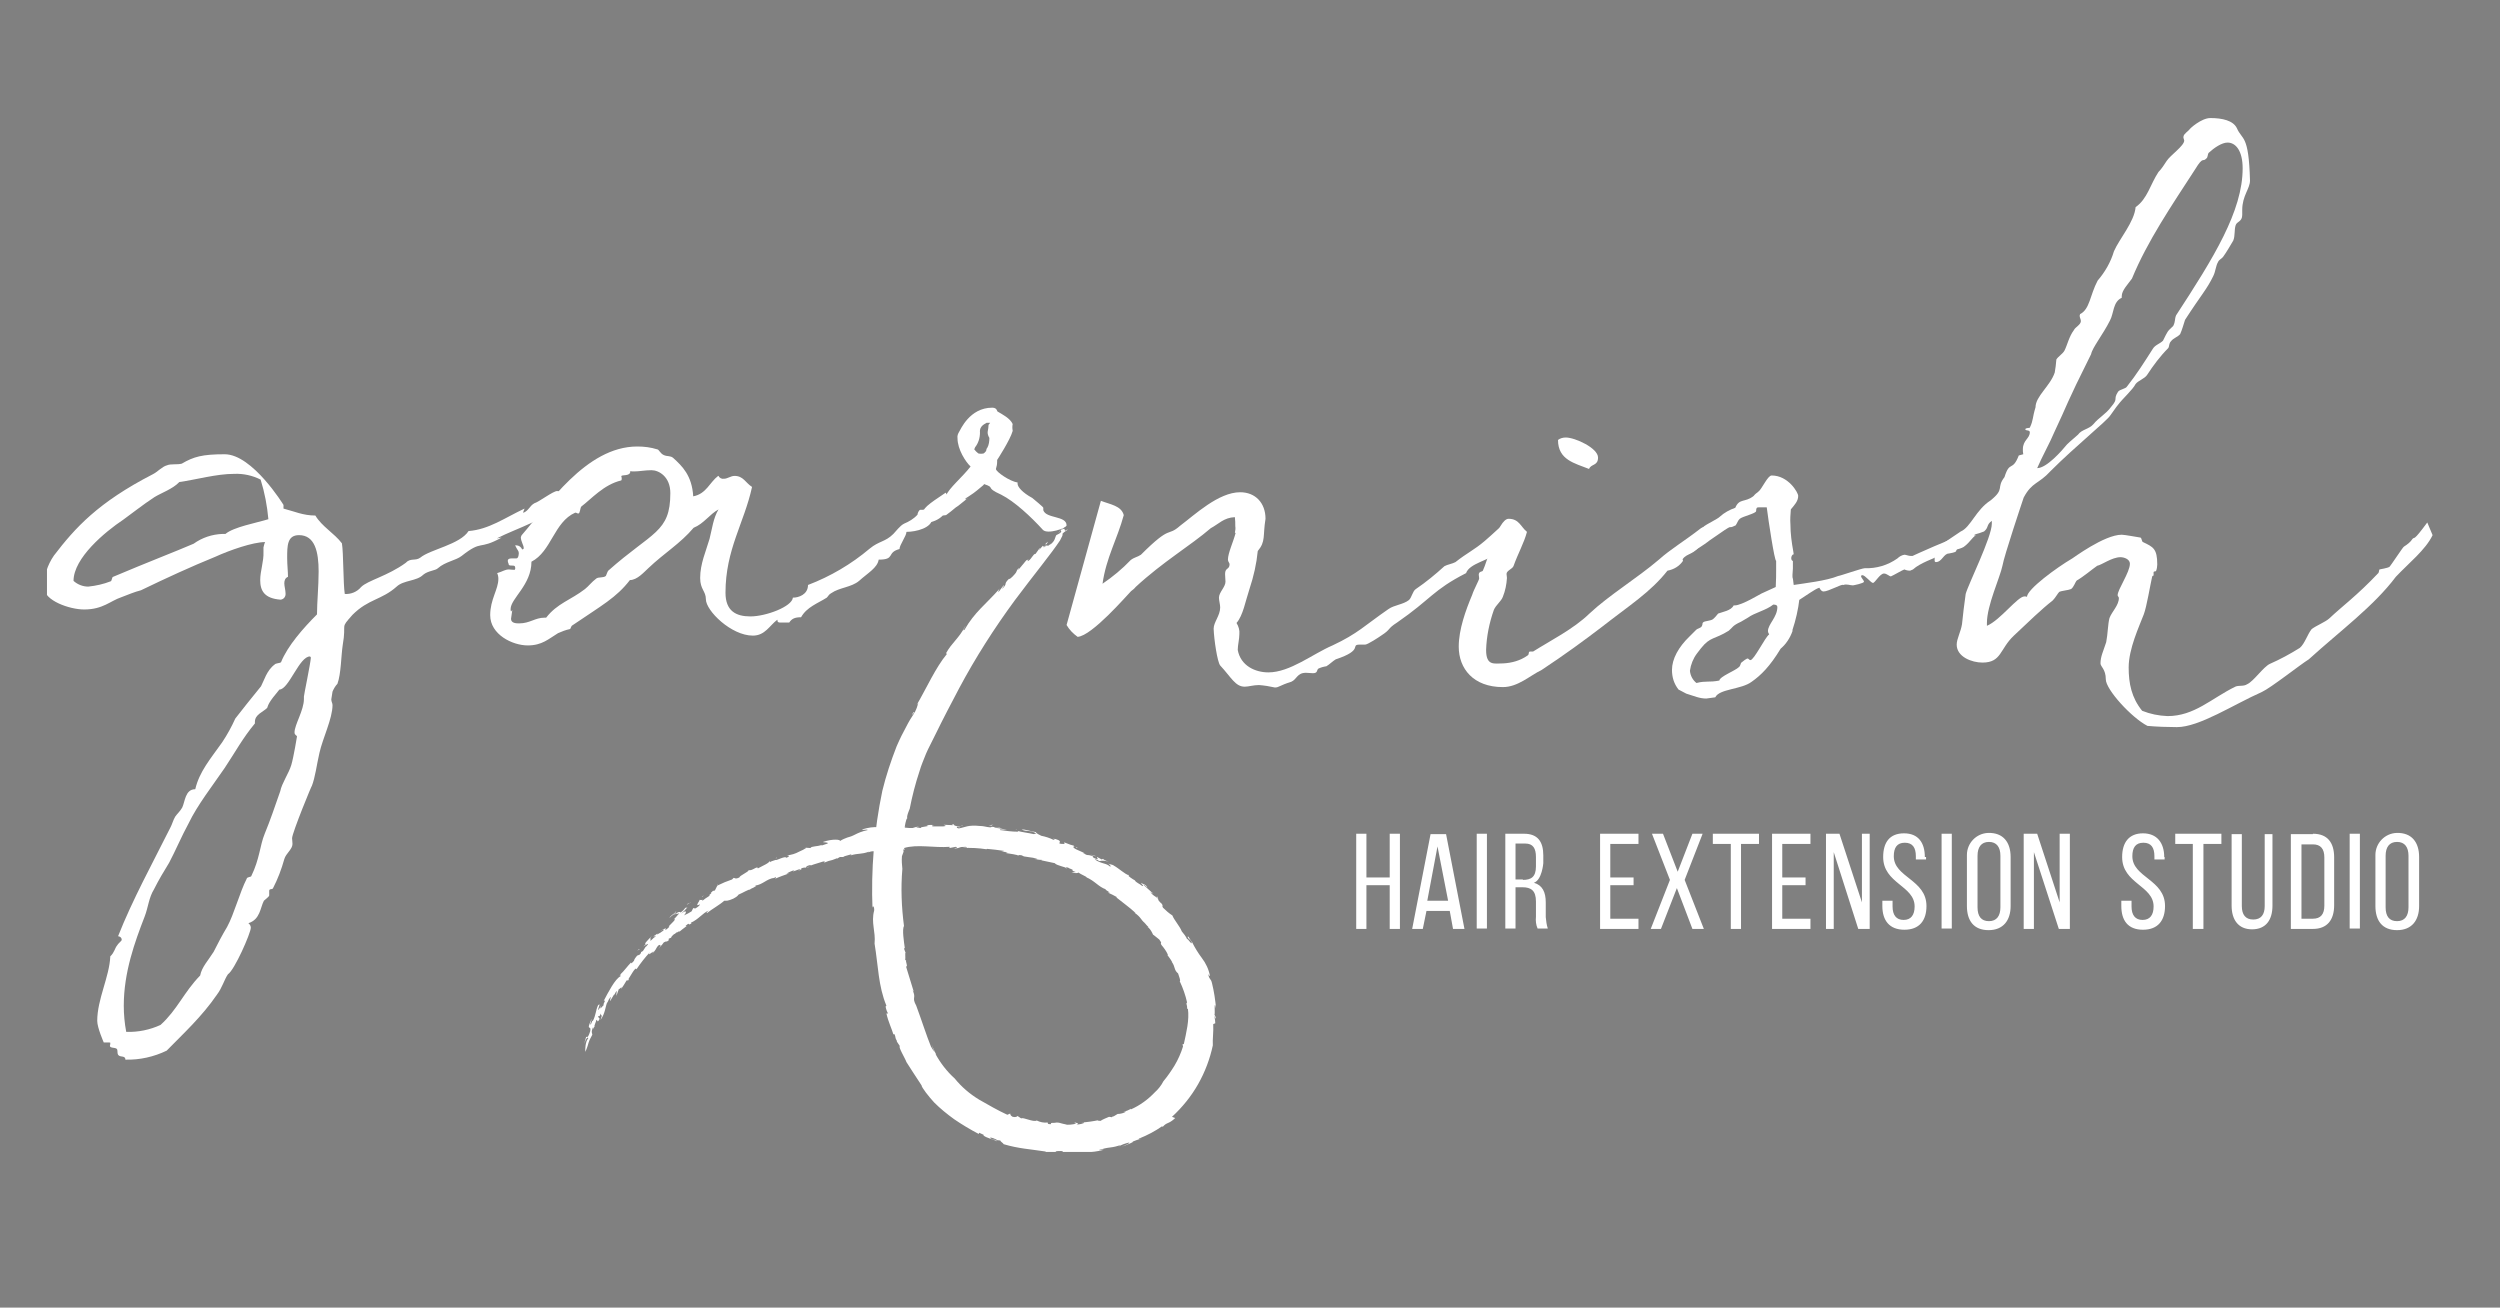 <svg version="1.1" id="Layer_1" xmlns="http://www.w3.org/2000/svg" xmlns:xlink="http://www.w3.org/1999/xlink" x="0" y="0" viewBox="0 0 612 320.1" style="enable-background:new 0 0 612 320.1" xml:space="preserve"><rect x="0" y="0" width="612" height="320.1" fill="#808080" stroke="none"/><style>.st2{fill:#fff}.st3{fill:#030303}</style><defs><path id="SVGID_1_" d="M11.5-32.2h585V282h-585z"/></defs><clipPath id="SVGID_2_"><use xlink:href="#SVGID_1_" style="overflow:visible"/></clipPath><g style="clip-path:url(#SVGID_2_)"><defs><path id="SVGID_3_" d="M7.7-32.2h597v377H7.7z"/></defs><clipPath id="SVGID_4_"><use xlink:href="#SVGID_3_" style="overflow:visible"/></clipPath><g style="clip-path:url(#SVGID_4_)"><path class="st2" d="M122.8 131.6c-5.8 3.2-4.6.4-9.8 4.5-1.4 1.1-4 1.4-5.8 3-.6.6-2.4.6-3.6 1.6-1.6 1.6-4.8 1.3-6.5 2.9-3.7 3.3-6.9 3-10.8 6.9-3.2 3.6-1.4 1.7-2.4 7.4-.4 2.6-.4 7.1-1.3 9.5-.5.5-.9 1.2-1.2 1.9 0 .1-.3 1.9-.3 1.9 0 .6.3.9.3 1.4 0 3.3-2.4 8.1-3.2 11.7-.7 3-1 5.9-1.9 8.2.3-1-4.8 11.4-4.8 12.7 0 .3.1.9.1 1.4 0 1.3-1.6 2.3-2 3.7-.7 2.5-1.6 4.9-2.8 7.2-.3.3-.9 0-.9.6v1.1c0 .3-1 1-1.3 1.3-.9 1.7-.9 4.6-3.8 5.5.4.3.6.7.6 1.1 0 1.3-4 10.4-5.6 11.4-.9 1.3-1.4 3.3-2.7 5-3.7 5.4-8.2 9.5-12.3 13.7-3.1 1.5-6.6 2.3-10.1 2.2 0-1-1.1-.6-1.6-1-.6-.4-.1-1.4-.6-1.7s-1.6-.1-1.6-.7c.1-.2.1-.5.1-.7 0-.1-.1-.1-.4-.1h-1.2s-1.6-3.6-1.6-5.3c0-5.3 3-10.8 3.2-15.8 1-.9 1.1-2 1.7-2.7.1-.3 1.1-1.1 1.1-1.3 0-.5-.3-.8-.8-.9h-.1c3.5-8.9 8.5-18 12.8-26.6.4-.7.7-1.9 1.2-2.7.4-.6 1.2-1.3 1.7-2.2.7-1.4.7-4.5 3.2-4.5 1-4.3 3.7-7.4 6.6-11.5 1.2-1.8 2.3-3.8 3.2-5.8 1.9-2.4 3.5-4.5 6.3-7.9.7-1.3 1.4-3.9 3.3-5.3.3-.4 1.3-.3 1.6-.6 1.6-4 5.5-8.4 8.8-11.7 0-2.9.4-6.9.4-10.5 0-4.8-.9-8.9-4.8-8.9-2.9 0-2.9 2.6-2.9 5.6 0 1.7.2 3.3.2 4.6-.7.3-.9.9-.9 1.6s.3 1.7.3 2.4c.1.8-.4 1.5-1.2 1.6-4-.3-5-2.2-5-4.8 0-2.2.9-4.6.8-6.9V134c.1-.4.2-.9.4-1.3-3 0-8.7 2-12.2 3.6-5.9 2.4-12 5.2-18.2 8.2-1.6.4-3.2 1.1-4.8 1.7-2.7.9-4.5 3-9.1 3-3.6 0-9.8-2.2-9.8-5.3-.1-2.8.8-5.6 2.4-7.9 5.2-6.8 10.8-13 24.2-19.9 1.2-.6 2.3-1.9 3.5-2.2.9-.4 2.5-.1 3.6-.4 2.9-1.7 5-2.3 10.5-2.3 6.8 0 14.4 12.4 14.4 12.4v.9c2.7.7 4.8 1.7 7.8 1.7 1.6 2.7 4.6 4.3 6.5 6.8.4 2.3.3 9.9.7 12.4 1.5.1 3-.5 4-1.7 1.6-1.6 6.5-2.7 10.9-5.9 1.2-1.3 2.4-.4 3.6-1.3 2.4-2 9.7-3.2 11.8-6.5 5-.4 8.8-3.2 13.7-5.5 0 .2-.3.6-.3.9s0 .1.1.1c1.3-.6 1.4-1.6 2.6-2.3 1.1-.3 4.6-3 5.6-3 1.3.2 1.6.6 1.6 1.3 0 .5-.1 1-.3 1.4-4.2 4.5-10.8 6.2-16.1 8.9m-83.8-10.1c-2.9 1.9-5.5 4-7.6 5.5-4.5 3-12.2 9.4-12.2 15 1 .9 2.3 1.4 3.6 1.4 1.9-.2 3.7-.6 5.5-1.3.3-.1.3-1.1.6-1.1 8.5-3.6 15.3-6.2 19.7-8.1 2.1-1.5 4.5-2.3 7.1-2.4h.7c2-1.7 7.6-2.7 10.5-3.6-.3-3.3-.9-6.5-1.9-9.7-2-1-4.2-1.5-6.5-1.4-4.3 0-9.2 1.4-13.4 2-1.6 1.7-4.5 2.7-6.1 3.7m27.6 51.6c-1 1-3 1.6-3 3.4v.4c-3 3.6-4.8 7-7.4 10.9-2.8 4.1-6.7 9.1-8.8 13.5-1.7 3.1-3.4 7.1-4.8 9.7-1.3 2.1-2.6 4.3-3.7 6.5-1.3 2.1-1.4 4.4-2.3 6.7-2.4 6.2-5.1 13.6-5.1 21.8 0 2.1.2 4.3.6 6.4 2.9.1 5.8-.5 8.4-1.7 4.1-3.7 5.7-8 9.7-12.1.4-2.1 2-3.7 3.3-5.8 1-2 2.1-4.1 3.3-6.1 1.7-3.1 3.1-8.5 4.8-11.8 0-.4 1-.4 1.1-.6 2.1-4.3 2.1-7.5 3.3-10.4 1.4-3.4 2.4-6.4 3.8-10.4.4-2 2.1-4.4 2.7-6.4s1.4-7 1.4-7c0-.3-.6-.3-.6-1 0-1.9 2.3-5.4 2.3-8.2v-.6c0-.4 1.6-8 1.7-9.5 0-.1-.1-.2-.2-.3-2.6-.1-5.2 8.1-7.5 8.1-2.7 3.2-2.7 3.7-3 4.5"/><path class="st2" d="M175.9 116.5c.2.5.8.8 1.3.7.9 0 1.7-.7 2.6-.7 2.2 0 2.7 1.7 4.3 2.7-1.9 8.8-6.5 15.3-6.5 25.9 0 4.5 2.6 5.8 6.1 5.8 3.8 0 10.2-2.4 10.4-4.6h.1c1.2 0 3.6-.7 3.6-3.1 5.5-2.1 10.6-5.1 15.1-8.9 2.3-1.9 3.8-1.6 5.8-3.6.6-.6 1.6-2 2.6-2.5 1.2-.5 2.4-1.2 3.3-2.2 0-.4.4-1.2.7-1.2h.7c.1 0 .2-.1.3-.2v.1c-.1 0-.1.1-.1.2 0-1 5-4 5.3-4.3.5.7.8 1.5.9 2.3-.2 2.2-2 3.9-4.2 4 0 2.3-3.9 3.3-6.3 3.3 0 1-1.7 3.2-1.7 4.2-3.3.9-.9 2.6-5.1 2.6-.3 2-2.7 3.3-4.8 5.2-1.9 1.6-4.8 1.6-6.8 3-.6.3-.7.7-1.1 1.1-2.2 1.4-4.9 2.3-6.3 4.8-1.6 0-2.3.4-2.9 1.3h-2c-.6 0-.9 0-.9-.7-1.9 1.4-3 3.9-6 3.9-5.3 0-11.5-6.1-11.5-8.9 0-2-1.4-2.4-1.4-5.2 0-3.5 1.4-6.5 2.3-9.6.6-2.3.9-5.1 2.2-7.2-2.2 1.2-3.6 3.5-6.1 4.5-3.3 3.9-7.1 6.1-11.1 9.9-1 .9-2.7 2.9-4.5 2.9-3.3 4.3-6.9 6.2-14.1 11.1-.3.1-.4.9-.6.9-1 .2-2 .6-2.9 1-2.3 1.4-3.9 3-7.4 3-3.8 0-9.2-2.7-9.2-7.4 0-3.9 2-6.3 2-8.9 0-.5-.1-1-.3-1.4 1.4-.4 1.9-.9 2.9-.9.3 0 .7.1 1.4.1.1-.2.2-.4.1-.6 0-.9-1.6 0-1.6-.9-.1-.2-.2-.5-.2-.7 0-.4.3-.6.9-.6h1.2c.6 0 .6-1.3.6-1.3 0-.6-.3-.6-.9-1.9h.3c.6 0 1.2.4 1.4 1 .4-.1.4-.1.4-.4 0-.6-.7-1.6-.7-2.6.1-.2.1-.4.3-.6 6.2-7.1 15.6-21.6 28.2-21.6 1.7 0 3.3.2 4.9.7.4 0 .7 1 1.6 1.4s1.6.1 2.3.7c2.2 2 4.6 4.3 4.9 9.4 3.2-.6 4-3.4 6.1-5m-32.6 27.7c.9-.7 1.6-1.7 2.8-2.6.6-.4 1.7-.1 2.3-.6.1-.1.4-1.1.6-1.3 10.8-9.6 15.2-9.3 15.2-19 0-4-2.8-5.6-4.6-5.6-1.6 0-3 .3-4.2.3-.4 0-.9 0-1-.1v.1c0 1.3-2.2.7-2.2 1.2.1.2.1.5.1.7 0 .1-.1.2-.1.3-4.3 1-7.4 4.6-9.8 6.4-.3.4-.3 1.7-.7 1.7s-.4-.2-.7-.2h-.1c-5.2 2.3-5.8 9.5-10.7 12 0 5.7-5.1 9-5.1 11.6 0 .2 0 .4.1.6.3-.3.3-.4.3-.4v.1l-.3 2.1c0 1.1 1.4 1.1 2 1.1 2.6 0 3.9-1.4 6.2-1.4h.4c2.7-3.5 6-4.3 9.5-7M297.1 153.9c0-1.6 1.6-3.2 1.6-5.2 0-.7-.3-1.7-.3-2.4 0-1.3 1.6-2.6 1.6-3.9 0-.6-.1-1.1-.1-1.9 0-1.6 1.1-1 1.1-2.4 0-.3-.4-.6-.4-1.1 0-1.6 1.3-4.3 1.9-6.6-.1 0-.1.1-.1.1l-.1-.1c.1-.5.2-1 .1-1.6 0-.7 0-1.4-.1-2.2-2.7.1-4 1.7-5.9 2.7-5 4.3-11.7 8.2-18.4 14.4-.3.4-.7.7-1.1 1-1 1-9.6 11-13.1 11.2-1.1-.8-2-1.7-2.7-2.9l8.4-30.4c2.3.9 5 1.2 5.6 3.5-1.6 5.9-4.3 10.4-5.2 16.8 2.5-1.7 4.8-3.6 6.9-5.8.9-.7 1.6-.7 2.5-1.3 7.6-7.6 6.3-4.2 9.6-7.1 3.6-2.7 9.4-8.2 14.7-8.2 3.7 0 6.2 2.6 6.2 6.5-.7 4.3.1 5.5-1.9 7.9-.3 3.1-1 6.2-2 9.2-1 3-1.6 6.6-3.2 8.4.5.8.8 1.8.7 2.7 0 1.3-.4 2.7-.4 3.9.7 3.9 4.3 5.5 7.5 5.5 5.3 0 10.8-4.5 15.7-6.6 6.2-2.9 7.9-4.9 13.7-8.9 1.4-1 3.6-1.1 5-2.2.7-.6.9-2.2 1.7-2.7 2.5-1.7 4.8-3.6 7-5.6.7-.4 2-.6 2.7-1 2.9-2.3 4.5-2.9 7.2-5.2 1.7-1.4 5.2-4.9 5.8-4.9s.6 1.7.6 2.2c0 2.3-1.7 2.6-2.7 3.9-.4.4-.4 1.6-.9 1.9-1.6 1.6-6.6 2.4-7.4 4.8-8.2 4.2-8.5 6.3-16.9 12.1-2.5 1.6-1.4 1.6-3.9 3.2-.4.3-3.3 2.2-3.9 2.2h-1.3c-2.5 0 1.1 1.3-5.9 3.6-.7.4-1.6 1.3-2.3 1.7-.7.1-1.4.3-2 .6-.4.4-.1 1.1-1.3 1.1-.6 0-1.1-.1-1.7-.1-2.2 0-2.2 1.6-3.6 2.2-2.9.9-3 1.4-4 1.4-1.3-.3-2.6-.5-3.9-.6-1.4 0-2.5.4-3.5.4-2.3 0-3.3-2.3-6-5.2-.7-.9-1.5-6.3-1.6-9"/><path class="st2" d="M412 137.3c-.9 1.3-2.2 2.1-3.8 2.4-4.2 5.3-9.2 8.4-16.1 13.8-4.2 3.2-8.8 6.6-14.7 10.5-2.9 1.4-5.8 4.2-9.5 4.2-7.2 0-10.8-4.5-10.8-9.9 0-4.2 1.7-8.9 3.3-12.7.4-1.3 1.7-3.6 1.7-4s-.1-.6-.1-.9c0-.9.9-.7 1-1 1-1.9 3.7-12.7 6.3-12.7s3 2 4.5 3.2c-.7 2.7-2.2 5.3-3.3 8.4-.3.7-1.7 1.1-1.7 1.9 0 .3.1.6.1 1-.1 1.6-.4 3.1-1 4.6-.4 1.1-1.7 2-2.2 3.2-1.1 3.1-1.8 6.5-1.9 9.8 0 4 2 3.3 4.2 3.3 2.1-.1 4.2-.7 5.9-1.9.6-.3.1-1 .7-1h.7c4.1-2.6 9.9-5.5 13.8-9.3 4.8-4.5 11.6-8.6 17-13.2 2.9-2.6 6.2-4.5 10.3-7.7.9-.6 1.3.1 2.2-.9.3 0 .3.4.3.9 0 .7-.1 1.7-.1 1.9h.1c0 .4-2.5 1.9-2.5 1.9h.1c-1.9 2.9-3.5 2.2-4.6 3.8M389 114.8c-3.5-1.4-7.6-2.2-7.6-7.1.5-.4 1.2-.6 1.9-.6 2.3 0 7.9 2.6 7.9 4.9 0 2.1-1.7 1.5-2.2 2.8"/><path class="st2" d="M440.5 146.6c-.3 2.6-.9 5.2-1.7 7.6v.3c-.6 1.7-1.6 3.2-2.9 4.3-2.6 4.3-4.8 6.5-7.1 8.1-2.5 1.9-7.9 1.7-8.9 3.8-.7.1-1.4.2-2.2.3-1.7 0-2.9-.6-4.9-1.2l-1.9-1c-1.1-1.4-1.6-3-1.6-4.8 0-2.7 1.6-5.6 4.3-8.2l1.6-1.6c.4-.4 1.1-.4 1.4-.9s0-.7.4-1 1.7-.3 2.3-.7c.5-.4.9-.9 1.3-1.4 1-.4 3.2-.7 3.8-2h.3c1.7 0 6.4-2.9 6.5-2.9l3.5-1.6c.1-2.6.1-2.2.1-4.2v-2.2c-.4 0-1.9-9.9-2.3-13.1h-2c-.4 0-.6.1-.6.9 0 .6-3.3 1.3-4 1.9-.4.3-.6 1-1 1.6-2.8 1.4.9-1.4-6.4 3.7-.3.3-6.7 5-10.2 5-.3 0-.4-.1-.7-.1l1.1-2.1 2.8-1.7c.8-.8 1.7-1.4 2.7-2 1.1-.8 2.1-1.7 3-2.6.3-.3 3.5-1.9 3.8-2.3 1.1-1 2.4-1.7 3.8-2.2 1-2.4 2.4-1.2 4.5-2.9.3-.4.7-.7 1.1-1 .9-.6 2.3-4 3.3-4 4.1 0 6.5 4.2 6.5 5 0 1.3-.9 2.2-1.8 3.3-.1 1.2-.2 2.5-.1 3.7 0 2.2.3 4.4.7 6.6l.1.7c-.4 0-.6.6-.6.9s.1.7.4.7v1.9c0 .3-.1 1.3-.1 1.5 0 1.5 0-.4.3 2.5 2.5-.4 8-1 10.9-2.2.4 0 5.8-1.9 6.5-1.9 2.8.1 5.6-.7 8-2.4.5-.5 1.1-.8 1.7-.9.4 0 1 .3 1.6.3h.4c-.1 0 10.6-4.8 10.6-4.4h-.7c1.3-.5 2.7-1 4-1.3l-1.7 3.2c-2.9 1.3 0 1.3-3.3 1.9-1.3 0-1.7 2.1-3.2 2.1-.3 0-.3-.3-.3-.4v-.6s.2-.1 0-.1c.4 0-3.6 1.3-5.3 2.9-.2.1-.5.2-.7.3-.5 0-1-.1-1.4-.3-.4.1-2.6 1.4-3.3 1.7-.4 0-1-.7-1.7-.7-1 0-2.2 2.3-2.7 2.3s-1.9-1.9-2.6-1.9c-.2 0-.3.1-.3.3 0 .3.7 1 .7 1.3 0 .4-2.6.9-2.7.9-.7 0-1.6-.4-2.3-.1h-.1c-.3-.3-3.6 1.6-4.8 1.6-.6 0-1-.9-1-.9h-.1c-1 .3-3.3 2-4.9 3m-7.6 7.6c0-1.7 2.3-3.4 2.3-5.9 0-.4-.3-.6-1-.6-1.7 1.4-4.6 2-6.2 3.2l-1.7 1c-2.2 1-2 1.4-3 2.2-3.5 2.2-4.5 1.4-6.8 4.3l-1 1.3c-.9 1.2-1.5 2.7-1.7 4.2.1 1.2.7 2.3 1.6 3 2.3-.6 3-.1 5.6-.6.1-1 3.9-2.4 4.8-3.3.4-.3.4-1 .6-1.1l.9-.7c.3-.1.4-.3.6-.3.3 0 .4.4.7.4.9 0 3.6-5.6 4.6-6.3-.2-.3-.3-.6-.3-.8"/><path class="st2" d="M595.5 131c-1.7 3.6-5.9 6.9-9 10.2-5.4 7.2-13.7 13.3-21.3 20.2-2.1 1.3-9.3 7-11.5 8-7 3.1-15.3 8.6-20.8 8.6-2.2 0-5-.1-7.2-.3-3.9-2-10.2-8.9-10.2-11.4s-1.3-3.1-1.3-3.9c0-1.7.7-3 1.4-5.2.4-2 .4-4.4.8-5.9.6-1.6 2.3-3.1 2.3-4.9 0-.3-.3-.4-.3-.7 0-1.4 3-5.6 3-7.7 0-1.1-1.4-1.6-2.3-1.6-2.1 0-4.6 1.9-5.7 2.1-1.3.9-3.4 2.7-5 3.6-.4.4-.7 1.6-1.4 2.1-.7.3-2.3.4-2.9.7-.4.4-.9 1.4-1.6 2.1-2.7 2.1-6 5.3-9.5 8.6s-3 6.6-7.7 6.6c-2.6 0-6.3-1.4-6.3-4.4 0-1.4 1-3.1 1.3-5 .1-1.3.7-6.1.9-7.4.6-2.3 6.4-13.9 6.4-17.2v-.7c-1.4 1-.7 1.6-1.9 2.6-1.7.7-2.4.6-2.4 1 .2 0 .5-.1.7-.1-.9 0-1.6 1.7-3.3 2.9-1 .6-3.2.9-4.9 1.6l-.4-2.3 4.6-3.1c2.4-1 3.7-5.3 7.3-7.6 3.6-2.9 1.3-3 3.4-5.7 1.3-4.2 1.9-1.2 3.5-5.3.4-.1.8-.2 1.1-.3-.1-.4-.1-.8-.1-1.2 0-2.3 1.7-2.6 1.7-4.2 0-.6-1.1-.3-1.1-.7s1.1-.3 1.1-.4c.9-1.9.6-2.4 1.4-5 0-2.7 3.6-5.2 4.7-8.5.2-1 .3-2.1.4-3.2.4-.7 1.6-1.4 2-2.2.7-1.4 1.1-3.4 2.3-5 .3-.7 1.7-1.3 1.7-2.2 0-.4-.3-.9-.3-1.3 0-.1.1-.3.1-.4 2.4-1.2 2.4-4.6 4.3-8.2 1.8-2.1 3.2-4.5 4-7.2 1.3-3 5-7.2 5.3-10.8 2.9-2 3.6-5.6 5.6-8.6.8-.8 1.4-1.8 2-2.7.9-1.4 4.3-3.7 4.3-5-.1-.2-.1-.5-.2-.7 0-.7.3-.9 1.4-1.9.1-.3 3-2.9 5.2-2.9 2.9 0 5.6.6 6.5 2.5 1.3 3 2.9 1.4 3.2 12.8 0 2-1.9 3.7-1.9 7.2v1.2c0 1.7-1.3 1.6-1.6 2.5-.4 1.2-.1 2.6-.6 3.8-.7 1.2-1.7 2.9-2.5 4-.3.4-1 .7-1.2 1.2-.6 1-.6 2.3-1.2 3.5-1.6 3.3-2.9 4.5-6.9 10.7-.4 1.2-.7 2.4-1.2 3.5-.6.7-1.7 1-2.2 1.7-.6.6-.4 1.2-.7 1.7-2 2-3.7 4.3-5.2 6.6-.6.9-2.2 1.4-2.8 2.2-.7 1.4-3.2 3.6-4.3 5.1-.6.7-1.2 1.7-1.9 2.6-.9 1.4-8.5 7.5-14.6 13.6-3 3.3-4.5 2.6-6.6 6.5-.4 1.2-4.8 14.3-5.2 16.7-.6 2.9-3.8 9.7-3.8 14v.7c3.3-1.4 7.5-7.2 9.2-7.2.2 0 .4 0 .6.1.1-1.9 7.2-7.1 11.1-9.4.1 0 7.8-5.8 12.1-5.8.7 0 3.9.6 4.6.7.3.1.3 1 .6 1.1 2.5 1.2 3.5 1.6 3.5 5.5 0 .5-.1 1.1-.3 1.6 0 .1-.6 0-.6.3v.7c0 .3-.3-.1-.4.6-.4 1.7-1.3 7.2-2 9-1.1 2.9-3.7 8.4-3.7 13 0 3.9.7 7.4 3.3 10.6 2 .8 4 1.2 6.2 1.3 6.6 0 10.7-4.3 16.6-7.2.9-.4 2 0 2.9-.6 1.6-.7 4-4.3 5.6-5 2.5-1.1 4.9-2.4 7.3-3.9 1.2-1 1.9-3.4 2.9-4.6 1.2-.9 3.3-1.7 4.3-2.6 3.3-3.1 6.9-5.7 11.9-11 .3-.1.3-1 .4-1s2.1-.4 2.4-.6 3.4-5 3.6-5c.8-.5 1.6-1.1 2.1-1.9.6-.6 0 .9 3.6-4l1.3 3.1zm-96.8-16.4c2.3 0 6-4.2 7.3-5.8.9-.9 2.2-1.9 2.7-2.4.9-1.3 2.7-1.3 3.8-2.6 1.3-1.6 3-2.4 4.3-4.2 1.9-2.2.4-1.7 1.7-3.7.4-.6 1.9-.7 2.2-1.3 2.3-2.9 4.2-5.9 6.3-9.2.6-1 1.7-1.2 2.5-2 1.2-2.4 1-2.2 2.5-3.6.6-1.2.3-1.6.7-2.6 9.2-14.1 16.3-25.5 16.3-36 0-4.3-1.7-6.3-3.7-6.3-1.4 0-3.3 1.3-4.6 2.5-.3.3-.2 1.2-.6 1.4-.9 1-.7-.7-2.7 2.6-5.9 9.1-11.7 17.6-15.5 26.8-1 1.4-2.5 2.9-2.5 4.3v.4c-2.2 1-1.9 3.8-2.9 5.6-1.7 3.4-4.3 6.6-4.6 8.2-6.5 13-5.5 11.7-9.1 19.3-.8 2-3 6-4.1 8.6M183 216.9v.1-.1M214.9 207.5l-.4.1c.2 0 .3 0 .4-.1M165.8 227.4l-1.1.9 1.1-.9zM279.9 225.1l-.3-.3.3.3M243.7 207.7h.6c-.3 0-.5-.1-.6 0M156 232.7l.6-.3c-.1-.1-.3 0-.6.3M145.3 250.8c.1 0 .1 0 0 0M149.5 243.8c.1-.2.1-.4.2-.6l-.2.6M149.9 243l-.1.3c0-.2.1-.3.1-.3M259 130.6c.4-.4.7-.9 1-1.4l-1 1.4z"/><path class="st3" d="m271.9 272.9.1-.1c-.1 0-.1.1-.1.1"/><path class="st2" d="m258.3 129 .3-.3-.3.3M163.9 224.7c.4-.5 1.5-1.1 1.4-1.3-.5.4-1.3.9-1.4 1.3"/><path class="st3" d="M259.1 281.4h.1"/><path class="st2" d="m258.3 129-.4.3h.2c.1-.1.2-.2.2-.3M223.4 245.6v.1zM222.8 242.2l.2.7c0-.3-.1-.5-.2-.7M260 129.3l.5-.8c-.2.3-.3.5-.5.8M220.4 204.5v.4-.4M241.1 207.2l-.3-.1c0 .1 0 .1.3.1M266.9 209.2c.5.2.9.4 1.5.4-.5-.1-1-.3-1.5-.4M271.2 211.3l-.1-.1.1.1M242.7 202.2zM248.6 203c.1.1.2.1.4.2-.1-.1-.3-.2-.4-.2M283.4 219.9z"/><path class="st2" d="M286.9 273.4c2.5-2.3 4.7-5 6.4-8 1.7-3 2.9-6.2 3.6-9.5-.1-1.4.2-3.3.1-5.2l.5-.2c0-.5-.1-1.1-.2-1.6.1-.7.1 1.2.3.1l-.3-.6c.2-.1-.2-4.1.4-1.5-.2-2.1-.5-4.2-1-6.2-.3-1.3-.6-.7-.9-2.1 0-.3.3.5.4.3-.3-1.6-1-3.1-2-4.4-.9-1.2-1.7-2.5-2.4-3.9l.2.3c-.5-.6-1.1-1.7-1.2-1.7-.2.7.6.5 1 1.7-.4.1-1-1.2-1.2-1-.3-.7-.8-1.3-1.3-1.9-.5-1.3-1.9-2.8-2.3-3.9-.8-.5-1.6-1.2-2.3-1.9-.5-1 .4 0-.5-1.2h-.1c-.8-.9-.6-.8-.5-.9-.9-.9-1-.5-2-1.7l.8.4c-.9-.7-1.2-1.1-2.5-2.2.1-.1.6.3 1 .7-.4-.9-1.3-.9-1.6-1.2 0 .2.9.9.3.8-.6-.6-1.5-.8-1.8-1.4l.8.4c-.9-.4-1.7-.9-2.4-1.5.1 0 .1 0 .2-.1-1.2-.4-2.3-1.6-3.9-2.5l.3.1c-.7-.3-1.1-.3-1.5-.5.8.6.5.6.5.8-1-1-2-.6-3.8-1.8.1-.1.6 0 1.1.4.8-.2 1.6-.1 2.4.2-.8-.3-1.7-.7-1.4-.8l-.4.2-1.1-.6c-.3.1.7.8-.4.4s-.5-.7-.7-.6c-1.7-.6-.9.1-2.4-.8.2 0 .4.1.6.2-1.1-.7-2.8-1.1-3-1.7.2-.1.5-.1.7.1v.1c1.4.2-1.1-.3-.5-.6 0 .3-1.6-.4-2.4-.7l.1.4c-2.8 0 .3-.5-2.2-1.2-1.6-.3.6.3-.5.2-1-.5-2-.8-3-1-.4-.2-1.3-.6-1.3-.9-1-.1-2.9-.8-3.5-.6 1.6.6 1.7 0 3.6.9l-.6.2c-1.3-.3-3.1-.5-4-.8.2.1.2.2.1.2-1.5 0-2.9-.2-4.4-.4-.2-.3.9-.1 1.7 0-1-.3-2.1-.5-3.1-.6-.1-.3 1.3.2 1.5 0l-2.1-.2c-.4.4-1.6-.2-2.9-.2-3-.3-3.5.3-5.2.6-.4-.1-.6-.2-.4-.4.7.2.6.1.9 0-1 0-2.2-.5-1.6-.7-1.6.1.6.2-.4.3l-2.2-.1c.3.2 1 .3-.1.4h-2.7c.2-.1-.4-.3.5-.3-.6-.1-1.3-.1-1.9.1 1.4.2-2.2.3-1.2.6l-1.4-.1c.3 0 .3-.2.8-.1-.4-.3-1.1.1-1.6.2-.6 0-1.2 0-1.9-.1-.6.1-1.1.1-1.7 0-.6.1 0 .2-.2.4l-2.2.2c-.1-.2-.4-.6-.1-.8-.8.3-.2.6-1.5.7.7-.4-1.7 0-.7-.6-1.3-.1-2.6.1-3.9.5-.6.4 1.2-.1 1.2.2-3.1.7-3.1 1.5-5.4 1.9l.6-.1c-.7.2-1.4.5-2 .9.3-.4-1.8-.6-4.1.2-.1.2 1.4 0 1.1.4l-1.5.5c-.1 0 0-.1.2-.2-1.3.5-2.7.3-2.9.8l-1.5-.1h.6c-.6.4-1.2.7-1.9 1-.9.5-1.9.8-3 .9.3 0 1.1.1-.1.6-.2-.6-2.6.8-2.6.5-.5.2-1.4.4-1.4.6l-.1-.4c.1.5-1.6 1.2-2.9 1.9 0-.8-1.4.7-2.2.4-.1.5-2.2 1.3-2.3 1.8-1 .5-1.1.1-1.4.1l-.4.4c-1.2.4-2.4.9-3.6 1.5l-.6 1.2-.5.1c-.1.2-.9.7-.3.6l-.5.3c.2.4-.7.6-1.6 1.4-.3.1-.3 0-.1-.2-.5.3-.4 0-.8.1.4-.1-1.4 1.9.1 1.1.2.1-.5.7-1.1 1l-.5-.1-.4.8c-.6.4-1.2.7-1.9 1 .6-.5 1-1.7-.7-.4.6-.5 1.1-1 1.6-1.6-.4.2-.6.3-.1-.2-1.2 1-.3.5-1.6 1.5-.1-.3-.6-.2-1.8.6l1-.4c0 .1-.1.1-.1.2.3-.2.5-.2.6-.2-.3.2-1.2 1.5-1.5 1.5 1.6-.6-1.9 2.1-.9 1.7-.1.2-.9.9-1.1.9.8-1.1-1 .3-1 0-.3.4 1-.5.6.1-.5.4-1 .7-1.6 1l.2-.3-1 .7c0 .3 1.1-.6.3.2-.3.1-1 1-1.1.9.2-.6-.3-.5.4-1.2-.6.6-2.4 2.4-1.4 1.9l-.7.7c.5-.3 1.9-1.3.6.1v-.1l-.7 1.1-.5.3c.1 0 0 .3-.3.6-.2 0-.5.3-.6.2-.9 1.1-.7 1.1-.8 1.3-.5.6-.8.8-.7.4-.8.8-1.9 2.3-2.5 2.8-.8 1.3.2-.2-.1.6-1.3.6-3 3.9-4.1 6 .8-.3-.3.6 0 1.2.1-.6-1.4 1.8-.6-.1l-.6 1c-.7.7.8-2-.2-1-.6 1.3-.5 2.4-1.3 3.9-.1-.7-.4 1.3-.6.7.1-.4.2-.9.4-1.3l-.2.3c-1.3 3 .1 1-.2 2.7-.6 1.9-.8 1.4-1 1.4-.2.6-.4 1.2-.4 1.8.1-1.2.9-2 .9-1.4-.7.7-.8 2.8-.7 3.3 1.1-2.6.4-1.9 1.7-4.2 0-.4-.4-.5.2-1.9-.1 1 .2 0 .4-.2-.3.2.3-1 .4-1.5.3-.3.1 1.1.8-.3l-.4-.5c.3-.5.2.4.7-.8 0 .8.5 0-.1 1.6 1.2-1.7 1.1-3 1.7-4.5v.4c.1-.5.3-.9.6-1.3.6-.9-.2.9.1.7l.9-1.5h.1c.2-.4.4-.8.6-.9-.1.4-.1.8-.1 1.2.2-.6.4-1.1.6-1.7 0 .3 1.1-1.1.5.1.5-.7 1-1.5 1.4-2.2h.4c.3-.5.3-.6-.2 0 .6-.7 2-3.6 2.2-2.7 1-1.5 2.1-2.9 3.3-4.2-1.1 1.6 1.9-1.3.5.3 1-.7.9-1.2 1.5-1.9.8-.5.7 0 .1.8l.7-.9v.1l.6-.8c.9-.5.4.1 1.2-.5v-.4l.7-.3c-.3.1.1-.4.7-.9v.1l.7-.6c-.6.7.7-.5.5 0 .6-.5.6-.5 1.8-1.4h-.3c1.4-1.3.3.2 1.5-.7l-.2-.1c2-.9 2.9-2.4 4.4-3-.8.6-.4.7-.4.6 1.1-.9 3.1-2 4.2-3 .6 0 .8.1 2.2-.5.9-.5 1-.6 1.3-1 1-.4 2.6-1.4 2.8-1.2.1-.3.9-.4 1.3-.8h.2l-.2-.2c1.9-.3 2.7-1.6 4.6-1.9l-.3.2.7-.4c.2.1-.1.2-.1.4 1.1-.5 2.3-.9 3.4-1.3l-.7.1c.6-.4 1.3-.7 2-.9-1.2.9 1.1-.4 1.5-.2l-.7.4c1-.4 1-.4.8-.6 1.3-.5 1.1.1 2.2-.5l-.9.3c-.3-.1.2-.5.8-.6.1 0 .6 0 .2.1 1-.4 2.6-.8 3.1-1 .6-.1.4.1.2.3 2.2-.9 1-.2 3.2-1.1v.1l.7-.4h1.2l-.4-.1 2.1-.6-.3.3c2.1-.6 2.5-.2 4.5-.9.1 0-.1.1-.3.2 1.8-.7 1.5.1 3.3-.6-.1.1.1.1 0 .2l.8-.3v.3l.6-.5.6.2.3-.2c1 .4 2.2-.1 3.5.2l-.2-.4c3.2-1 7.4 0 11.2-.3l-.1.3 1.6-.3c.9.3-.5.2-.3.4 1.7-.1.7-.4 2.7-.4 1 .2-.4.2-.8.3 2-.1 4 0 5.9.3l.1-.1c1.4.1 2.8.3 4.2.5-.1.1-.4.1-.7.1.5.1 1 .2 1.6.2l-.6.2c1 .2 3.1.4 3.2.7-.1-.1 0-.3.9-.1.4.5 2.4.3 3.8.9-.2.1-1.2-.2-.9-.1.6.2 1.3.3 2 .3l-.2.1c1.1.2 2.2.5 3.3.7.4.6 3 1 2.7 1.2 1.1.4-.9-.5.6-.1.3.3 1.3.4 1.1.7h-.2l1 .4h-1.1c.8.3 1.5.3 1.7.1.7.5 1.8.9 2.1 1.2l-.3-.1c2.2.9 3.1 2.4 4.9 3 .1.1 0 .1-.2 0l1.2.8h-.5c.7.3 1.5.7 2.2 1.1l-.1.1c1.2 1 3.2 2.4 4.7 3.8l-.3-.1c1.8 1.3 1.4 1.6 2.6 2.6-.1 0-.1 0-.1-.1.3.4.6.7 1 1.1l-.3-.1c1 .6 1.6 2.6 1.4 1.9l1.5 1.2c.9 1.3.1.4.5 1.3.6.7 1.2 1.5 1.6 2.4l-.1.1c.4.6.7.9 1.2 1.8l-.2-.2c1 1.3.5 2 1.6 2.9.2.7.7 1.8.4 1.9.8 1.7 1.4 3.4 1.8 5.2-.4.4.1.4 0 1.6l.2-.1c.4 2.8-.4 5.9-1 8.7h-.3c0 .2.1.4.1.6-.5 1.6-1.2 3.2-2.1 4.7-.8 1.3-1.7 2.6-2.7 3.8-.5 1-1.3 2-2.1 2.7l.1-.1c-1.7 1.8-3.7 3.3-6 4.3.1-.2-.2-.1.1-.3-.4.5-1.4.7-1.9.9l.7-.1c-.6.4-1.4.6-2.1.6l-1 .6h-.2l-.2.2-.7-.1c-.7.3-1.5.6-2.1 1-.1-.1-1.2.1-.4-.2-1.4.3-2.8.5-4.3.6h.7c.1.2-1.2.5-1.9.5.9-.3 0-.4-.3-.5-.6.2.5.2.2.3-.9.2-1.8.3-2.7.2l.5-.1c-1 .1-1.5-.4-2.5-.4-.9.2-1.6-.1-1.4.4-1.3 0-.5-.3-.9-.4-.9.1-1.8-.1-2.6-.5-.8.5-3.4-.9-3.8-.5l-.9-.6c-.1.1-.4.4-1.2.2-.7-.4-.5-.6-.6-.8l-.7.3c-2.4-1.1-4.6-2.4-6.9-3.7-2.3-1.4-4.3-3.1-6-5.2-1.9-1.7-3.5-3.8-4.7-6l.2.2c-.4-.8-.8-1.6-1.1-2.4.2.6.4 1.2.7 1.8-.3-.4-.6-.9-.9-1.4-1.1-2.7-2.3-6.5-3.6-10-1.2-2.2.1-1.7-.9-3.8.1.2.2.2.3.4l-1.9-6.2c.6.2-.3-1.6.1-1.4l-.3-.2c.1-.6-.1-1.9.1-1.7l-.4-1.1.2-.1c-.2-1.5-.7-4.6-.2-5.4-.6-4.6-.8-9.3-.4-14-.1-1-.2-2-.1-3.1l.4-1.1c-.2-1.1-.2-2.1 0-3.2 0 0 .1 0 .1.1.2-1 .2-2.1.2-3.1.2-1.2.5-2.3.7-1.9-.5-.2.5-2.4.5-2.4.6-3.1 1.4-6.2 2.4-9.2.4-1.4 1-2.8 1.6-4.3.2-.4.3-.7.5-1.1l.6-1.2 1.3-2.6c1.7-3.5 3.7-7.3 5.7-11.1 4-7.5 8.6-14.7 13.6-21.5 4.7-6.3 9-11.5 11.1-14.7.2-.5 1-1.7.5-1.5.7-.9 1.4-.9 1.3-1.2-1.2 1-.1-.8-1.4.1l.6-.7c0-.3-.8 1-.8.7l.1.5c-.3.4-.8.6-1.2.8-.4.6-.2 1.4-1.6 2.4l.3-.4c-.9 1-.8.4-1.1.6l.2-.2-1 .7c.7-.6 1.5-1.9.9-1.3-1.2 1.1.4-.2-.4.7-.5.6-.5.2-.6.1l-.9 1c-.1-.2.6-.7.1-.4l-1 1.4c-.6-.1-1.1 1.6-2 1.8.7-1-.2 0-.2-.3l-2 2.4c-.2.2.4-.7.1-.4-.5.4-.5.8-.7 1.1s-1.5 1.8-1.7 1.5c-1.5 1.5-.2 1-1.6 2.4-.3.1.9-1.2.2-.7l-1.2 1.6c0-.4.2-.8.5-1.1-3.6 4.1-6.3 5.9-8.8 10.3-.6.4.1-.5.3-1.1-1.7 3.3-3.3 4.1-4.8 6.8l.2.2c-2.8 3.4-4.9 8.2-7.4 12.5l.4-.5c-.2.8-.5 1.6-.9 2.4-.1.1-.1-.7-.7.6.2-.2.5-.7.6-.5-.6.9-1.3 2-2 3.4l-1.1 2.1c-.4.8-.8 1.7-1.2 2.6-1.4 3.6-2.6 7.2-3.5 10.9-2 9.6-2.8 19.3-2.4 29.1-.1-1.4.5-.8.4.2-.8 3 .4 5.1.1 8.1.9 5.4.9 10.4 2.9 15.2l-.2.2c.1.6.3 1.2.6 1.7h-.4c.4 1.9 1.4 4 1.7 5.1h.3c.4 1.1 0 .6.6 1.7h-.1l.8 1.2c-.5.1 1.3 3 1.6 3.9.8 1.3 2.4 3.7 3.7 5.7 0 .5 1.8 2.8 3.1 4.2 1.5 1.5 3.1 2.8 4.9 4.1 1.9 1.3 3.9 2.5 6 3.6l.1-.3 1.1.5c-.1 0 .1.2-.1.1.7.7 2.5 1 3.4 1.5-.4-.5-.8-.3-1.4-.6-.8-.5.1-.4 1.3.2v.1l.9.1c0 .3.7.6.8.9 3.7 1.1 6.4 1.2 10.3 1.8-.4.3 2.9.2 2 .6 2.4-.1-.4-.4.7-.7.7 0 1.4-.1 1.5.1-.3.1.5.3 0 .3h1.6c.1 0-.2.1-.4.1 3.2-.3 5.8 0 8.7-.8.2-.2-1.2.2-1 0 .9-.3 1.8-.5 2.7-.6.9-.1 1.7-.3 2.5-.6l-.5.4c.8-.5 1.7-.8 2.6-1 .3.2-1.1.7-1.8 1 1-.3 3.4-1.3 2.6-1.2.7-.3 1.5-.6 2.2-.7 0-.1-1.1.3-.5-.1 2-.8 3.9-1.8 5.6-3 0 .1.2.1.1.2 1.1-1.3 1.4-.6 3.1-2.2"/><path class="st2" d="m242 202 .8.1c0-.1 0-.1.4-.2l-1.2.1zM276.1 214.2l.3.1c-.1-.1-.2-.2-.3-.1M283.4 219.6c-.5-.4-.1 0 0 .3 0 0 .1 0 0-.3M221.6 202.4c.1 0 .2-.1.2-.1s-.3.1-.2.1M168.9 220.9l.2-.1c0 .1-.1.1-.2.1M171.8 219.6c.1-.1.3-.2.5-.4-.2.1-.4.2-.5.4M235.2 202.2c.2 0 .4 0 .6-.1-.2 0-.4 0-.6.1M172.8 218.8l.7-.4-.7.4zM168.1 221.5c.3-.2.6-.4.8-.5-.3.1-.6.2-.8.5M201.3 206.5c.7-.3.3-.2 0 0M175.5 216.6h.1l.2-.2zM165.3 223.4l.3-.3-.4.2c0 .1 0 .1.1.1M190.1 209.9c-.2.2-.2.3-.2.3.2-.1.3-.2.2-.3M255.4 124.3c0-.2-2.6-2.3-2.7-2.4-2.4-1.3-3.6-2.7-3.6-3.5v-.3c-1.8-.2-5.3-2.6-5.3-3.3.2-.6.3-1.2.3-1.8v-.4s3.2-4.9 3.8-7.1v-.1c-.1-.5-.1-1.1 0-1.6-.6-1.4-2.6-2.4-3.6-3-.3 0-.1-1-1.4-1-5.6 0-7.8 5.5-8.1 5.9-.3.5-.5 1-.4 1.6 0 2.7 2 5.8 3.2 6.9-2 2.6-5.3 5.3-6 7.1h-.1c-.4.1-.3.5-.6.9-.6.6-2.7 2.2-2.7 2.2h-.2v.3l-.1.1c-1.1 1-3.8 1.7-3.8 2.4 0 .4 1.1.8 2.5.8 1.6-.1 3.1-.7 4.2-1.8l.8-.1c.8-.6 1.6-1.2 2.4-1.9l.6-.4c1.7-1.3 2.1-1.7 2.1-1.8h.2c-.1 0-.4.2-.6.2 0-.4.9-.4 3.9-3 .3-.3.6-.4.7-.7 3 1 0 .7 4.2 2.6 3.2 1.6 7.3 5.4 10.2 8.6 1.1 1.2 5.8-.4 5.8-1.1 0-2.4-5-1.6-5.7-3.7m-13.2-17.7c0 .8-.1 1.7-.5 2.4-.2.1-.3.8-.3.8s-.4.5-.6.6c-.4.1-.9.1-1.3 0-.4-.3-.7-.6-1-1l.2-.5c.8-1 1.2-2.3 1.2-3.6-.2-1.8 1.5-2.2 1.6-2.4h.9l-.4.5c0 .5-.1 1.1-.2 1.6s.1 1.1.4 1.6M334.5 216.7v10.7H332v-23.3h2.5v10.7h5.7v-10.7h2.5v23.3h-2.5v-10.7zM349.2 223l-.9 4.4h-2.6l4.5-23.2h3.8l4.5 23.2h-2.8l-.8-4.4h-5.7zm.2-2.5h5.1l-2.6-13.3-2.5 13.3zM361.5 204.1h2.5v23.2h-2.5zM373.1 204.1c3.3 0 4.7 1.9 4.7 5.3v1.9s-.3 4.1-2.3 4.8c2.1.6 2.9 2.3 2.9 4.8v3.6c.1 1 .2 1.9.5 2.8h-2.5c-.4-.9-.5-1.9-.4-2.9v-3.7c0-2.7-1.2-3.5-3.3-3.5H371v10.1h-2.5v-23.2h4.6zm-.3 11.3c2 0 3.2-.7 3.2-3.3v-2.3c0-2.1-.7-3.3-2.6-3.3H371v8.8h1.8zM399.9 214.8v1.9h-5.7v8.2h6.9v2.5h-9.4v-23.3h9.4v2.5h-6.9v8.2zM410.5 217.4l-3.9 10h-2.5l4.7-12-4.4-11.3h2.7l3.6 9.3 3.6-9.3h2.5l-4.4 11.3 4.7 12h-2.8zM423.7 227.4v-20.8h-4.4v-2.5h11.3v2.5h-4.4v20.8zM442 214.8v1.9h-5.7v8.2h6.9v2.5h-9.4v-23.3h9.4v2.5h-6.9v8.2zM448.9 227.4H447v-23.3h3.3l5.5 16.8v-16.8h1.9v23.3h-2.8l-6-18.8zM471.5 209.8v.6H469v-.8c0-2.1-.8-3.3-2.7-3.3s-2.7 1.2-2.7 3.3c0 5.2 8 5.7 8 12.2 0 3.5-1.7 5.8-5.4 5.8s-5.4-2.3-5.4-5.8v-1.3h2.5v1.4c0 2.1.9 3.3 2.7 3.3s2.7-1.2 2.7-3.3c0-5.1-7.7-5.6-7.7-12.1 0-3.6 1.6-5.8 5.1-5.8s5.1 2.3 5.1 5.8M475.3 204.1h2.5v23.2h-2.5zM481.5 209.3c0-2.9 2.3-5.3 5.2-5.4 3.7-.1 5.5 2.3 5.5 5.9v12c0 3.5-1.8 5.9-5.4 5.9s-5.3-2.3-5.3-5.9v-12.5zm2.6 12.8c0 2.2.9 3.4 2.8 3.4s2.8-1.3 2.8-3.4v-12.6c0-2.1-.9-3.4-2.8-3.4s-2.8 1.3-2.8 3.4v12.6zM497.9 227.4h-2.5v-23.3h3.3l5.5 16.8v-16.8h2.5v23.3H504l-6.1-18.8zM529.9 209.8v.6h-2.5v-.8c0-2.1-.8-3.3-2.7-3.3s-2.7 1.2-2.7 3.3c0 5.2 8 5.7 8 12.2 0 3.5-1.7 5.8-5.4 5.8s-5.3-2.3-5.3-5.8v-1.3h2.5v1.4c0 2.1.9 3.3 2.7 3.3s2.7-1.2 2.7-3.3c0-5.1-7.7-5.6-7.7-12.1 0-3.6 1.7-5.8 5.1-5.8s5.2 2.3 5.2 5.8M536.8 227.4v-20.8h-4.3v-2.5h11.3v2.5h-4.4v20.8zM548.8 221.8c0 2.1.9 3.3 2.8 3.3s2.8-1.2 2.8-3.3v-17.6h1.9v17.5c0 3.5-1.6 5.8-5 5.8s-5-2.4-5-5.8v-17.5h2.5v17.6zM566.2 204.1c3.6 0 5.2 2.2 5.2 5.8v11.7c0 3.6-1.7 5.8-5.2 5.8h-5.4v-23.2h5.4zm0 20.8c1.9 0 2.8-1.1 2.8-3.2v-11.8c0-2.1-.9-3.2-2.8-3.2h-2.8v18.2h2.8zM575.2 204.1h2.5v23.2h-2.5zM581.5 209.3c0-2.9 2.3-5.3 5.2-5.4 3.7-.1 5.5 2.3 5.5 5.9v12c0 3.5-1.8 5.9-5.4 5.9s-5.3-2.3-5.3-5.9v-12.5zm2.5 12.8c0 2.2.9 3.4 2.8 3.4s2.8-1.3 2.8-3.4v-12.6c0-2.1-.9-3.4-2.8-3.4s-2.8 1.3-2.8 3.4v12.6z"/></g></g></svg>